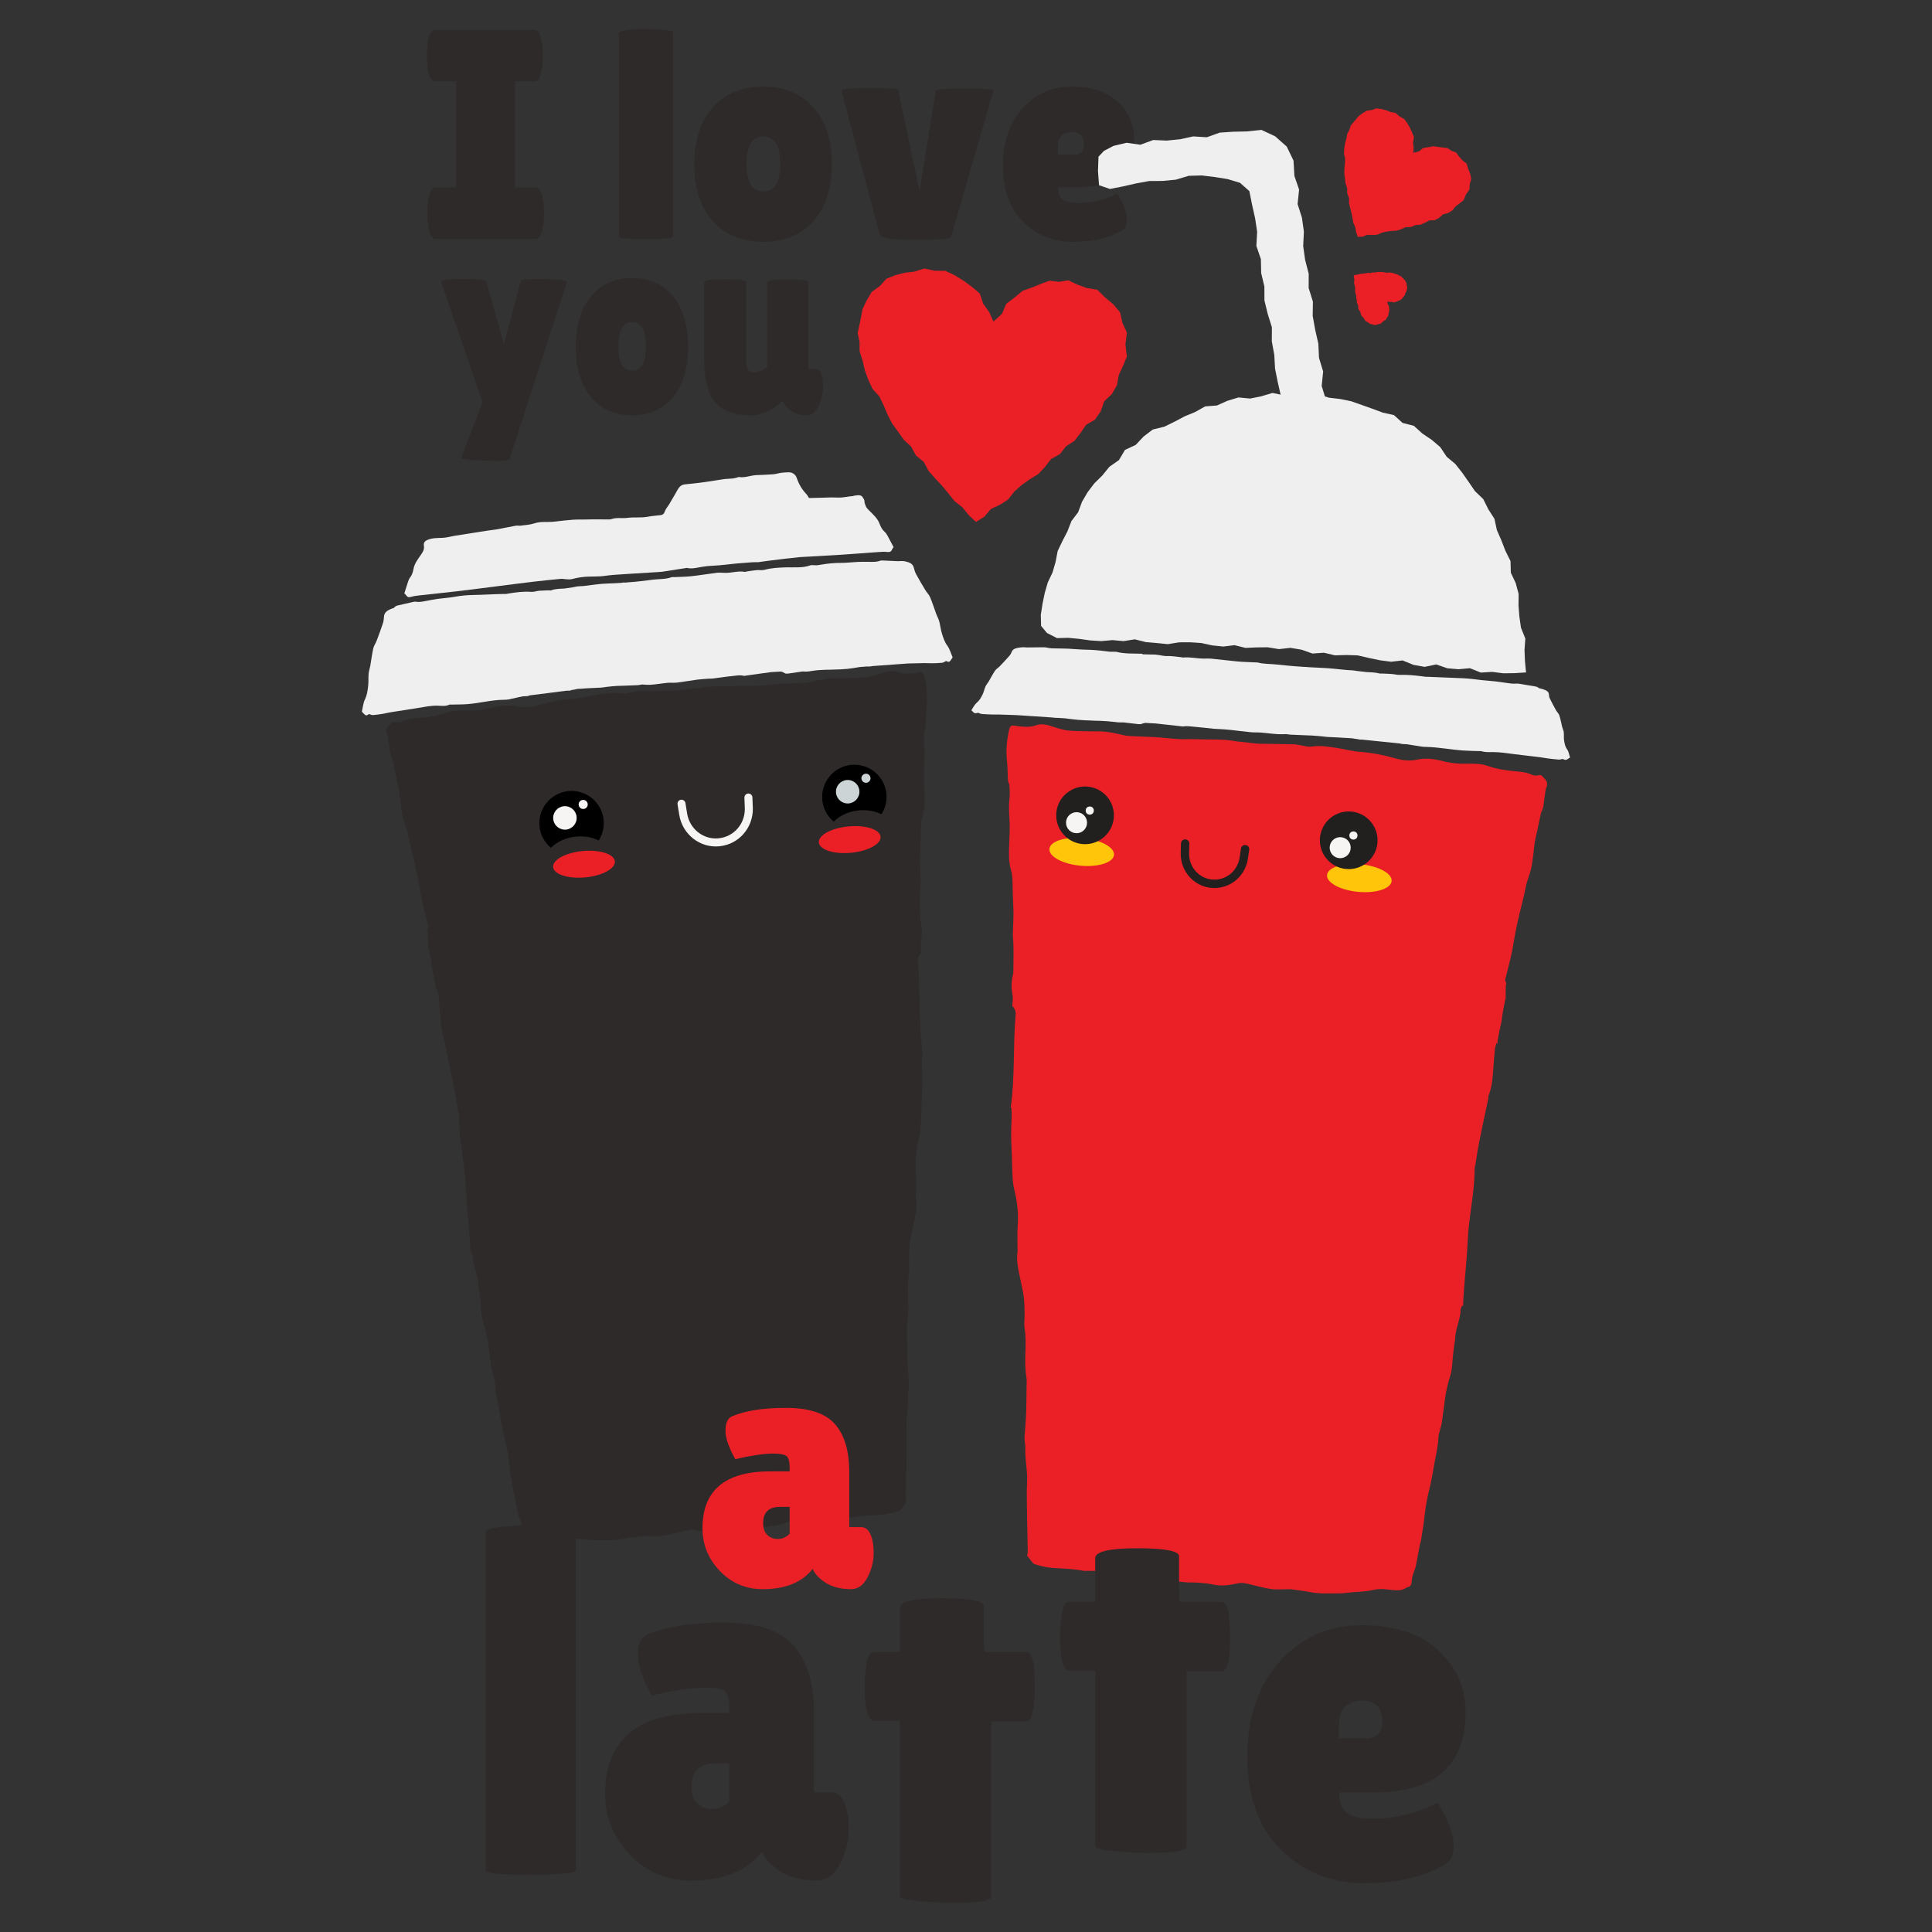 <?xml version="1.0" encoding="utf-8"?>
<!-- Generator: Adobe Illustrator 30.0.0, SVG Export Plug-In . SVG Version: 9.03 Build 0)  -->
<svg version="1.1" id="Layer_1" xmlns="http://www.w3.org/2000/svg" xmlns:xlink="http://www.w3.org/1999/xlink" x="0px" y="0px"
	 viewBox="0 0 850.39 850.39" style="enable-background:new 0 0 850.39 850.39;" xml:space="preserve">
<rect x="0" y="0" width="850.39" height="850.39" fill="#333333" stroke="none"/>
<style type="text/css">
	.st0{fill:#2E2A2A;}
	.st1{fill:#EB2027;}
	.st2{fill:#EFEFEF;}
	.st3{fill:#FFC50A;}
	.st4{fill:#221F1F;}
	.st5{fill:#F7F4F4;}
	.st6{fill:#CCD4D6;}
</style>
<g id="Design">
	<g>
		<g>
			<path class="st0" d="M200.67,82.55V35.79h-9.33c-1.49,0-2.54-1.88-3.15-5.65c-0.26-1.84-0.39-3.72-0.39-5.65
				c0-1.92,0.13-3.81,0.39-5.65c0.61-3.76,1.66-5.65,3.15-5.65h44.13c1.49,0,2.5,1.88,3.02,5.65c0.35,1.84,0.53,3.72,0.53,5.65
				c0,1.93-0.18,3.81-0.53,5.65c-0.53,3.77-1.53,5.65-3.02,5.65h-8.8v46.76h9.19c1.49,0,2.54,1.88,3.15,5.65
				c0.35,1.84,0.53,3.72,0.53,5.65c0,1.93-0.18,3.81-0.53,5.65c-0.61,3.77-1.66,5.65-3.15,5.65h-44.26c-1.49,0-2.5-1.88-3.02-5.65
				c-0.35-1.84-0.53-3.72-0.53-5.65c0-1.92,0.17-3.81,0.53-5.65c0.53-3.76,1.53-5.65,3.02-5.65H200.67z"/>
			<path class="st0" d="M296.28,104.09c0,0.79-4.47,1.18-13.4,1.18c-7.01-0.09-10.51-0.44-10.51-1.05V14.78
				c0-1.31,4.25-1.97,12.74-1.97c7.44,0.26,11.16,0.7,11.16,1.31V104.09z"/>
			<path class="st0" d="M313.82,97.39c-5.47-6.04-8.21-14.4-8.21-25.09c0-10.68,2.74-19.04,8.21-25.09
				c5.47-6.04,12.85-9.06,22.13-9.06c9.28,0,16.63,3.02,22.06,9.06c5.43,6.04,8.14,14.4,8.14,25.09c0,10.68-2.72,19.04-8.14,25.09
				c-5.43,6.04-12.79,9.06-22.06,9.06C326.66,106.45,319.29,103.43,313.82,97.39z M336.01,60.09c-4.95,0-7.42,4.03-7.42,12.08
				c0,8.06,2.47,12.08,7.42,12.08c4.95,0,7.42-4.03,7.42-12.08C343.43,64.12,340.96,60.09,336.01,60.09z"/>
			<path class="st0" d="M370.36,39.86c-0.26-0.7,3.83-1.05,12.28-1.05c8.45,0,12.67,0.22,12.67,0.66l9.46,44.66l7.09-44
				c0.26-0.79,4.6-1.18,13-1.18c8.49,0,12.61,0.35,12.35,1.05l-18.52,64.22c-0.61,0.88-5.82,1.31-15.63,1.31
				c-9.81,0-15.06-0.66-15.76-1.97L370.36,39.86z"/>
			<path class="st0" d="M493.55,101.59c-5.52,3.24-12.61,4.86-21.28,4.86c-8.67,0-15.98-2.96-21.93-8.87
				c-5.96-5.91-8.93-14.1-8.93-24.56c0-10.46,2.87-18.89,8.6-25.28c5.73-6.39,12.98-9.59,21.74-9.59c8.76,0,15.52,2.23,20.29,6.7
				c4.77,4.47,7.16,9.9,7.16,16.29c0,14.18-8.14,21.28-24.43,21.28h-9.06c0,2.63,0.72,4.45,2.17,5.45c1.44,1.01,3.57,1.51,6.37,1.51
				c6.13,0,11.95-1.4,17.47-4.2c0.09-0.09,0.48,0.53,1.18,1.84c2.1,3.77,3.15,6.94,3.15,9.52
				C496.05,99.12,495.21,100.8,493.55,101.59z M477.13,63.63c0-3.68-1.8-5.52-5.39-5.52c-1.66,0-3.09,0.5-4.27,1.51
				c-1.18,1.01-1.77,2.47-1.77,4.4v4.07h7.09C475.69,68.1,477.13,66.61,477.13,63.63z"/>
		</g>
		<g>
			<g>
				<path class="st1" d="M474.01,125.2l-3.78-1.82l-4.13,0.67l-4.1-0.5l-3.4,1.23l-4.14,1.68l-4.31,1.54l-3.55,2.91l-3.69,2.84
					l-1.88,4.39l-3.42,3.12l-0.32,0.3l-1.88-4.17l-2.64-3.7l-1.5-4.48l-3.53-3l-3.62-2.66l-3.86-2.37l-4.19-1.98l-4.65-0.03
					l-4.55-0.98l-4.46,1.38l-4.16,0.49l-4.1,1.05l-4,1.58l-2.89,3.23l-3.51,2.53l-2.21,3.68l-1.86,3.84l-1.02,5.32l-1.15,5.31
					l0.84,3.95l-0.01,3.99l1.35,4.19l0.99,4.28l1.5,4.13l1.85,3.99l3.02,3.35l1.9,3.93l1.72,4.08l2.01,3.93l2.59,3.55l2.53,3.58
					l3.25,3.03l2.12,3.9l3.45,2.84l2.09,3.95l2.89,3.29l3.01,3.19l2.8,3.37l2.73,3.44l3.48,2.75l2.76,3.41l3.21,3.01l3.69-2.29
					l2.86-3.38l4-1.88l3.64-2.36l2.73-3.51l3.24-2.85l3.52-2.51l3.74-2.27l2.97-3.17l2.68-3.47l3.88-2.16l2.69-3.44l3.71-2.39
					l2.67-3.44l2.45-3.62l3.93-2.29l2.54-3.71l1.49-4.36l3.35-3.14l2.25-3.87l0.82-4.52l1.86-4l1.71-4.16l-0.62-5.29l0.63-5.28
					l-1.96-4.25l-1.04-4.63l-3.05-3.6l-3.56-2.98l-3.39-3.35l-4.77-0.82L474.01,125.2z"/>
			</g>
			<g>
				<path class="st1" d="M642.15,68.82l-1.23-1.7l-1.98-0.69l-1.69-1.2l-1.79-0.27l-2.23-0.25l-2.27-0.35l-2.26,0.43l-2.3,0.37
					l-1.88,1.49l-2.25,0.56l-0.21,0.06l0.17-2.29l-0.28-2.26l0.41-2.33l-0.84-2.16l-0.96-2.04l-1.13-1.96l-1.37-1.87l-2.04-1.12
					l-1.77-1.52l-2.29-0.46l-1.95-0.78l-2.06-0.51l-2.14-0.26l-2.04,0.73l-2.15,0.28l-1.85,1.1l-1.73,1.25l-1.72,2.1l-1.78,2.06
					l-0.58,1.94l-0.96,1.75l-0.4,2.17l-0.58,2.12l-0.33,2.18l-0.14,2.2l0.53,2.2l-0.1,2.18l-0.22,2.21l-0.05,2.21l0.29,2.18
					l0.26,2.18l0.71,2.11l0,2.22l0.84,2.08l-0.02,2.24l0.49,2.14l0.56,2.12l0.43,2.15l0.38,2.17l0.87,2.04l0.4,2.16l0.7,2.09
					l2.17-0.13l2.07-0.81l2.21,0.13l2.17-0.17l2.04-0.89l2.11-0.48l2.15-0.27l2.19-0.11l2.06-0.69l2.01-0.89l2.22-0.02l2-0.87
					l2.2-0.17l2-0.88l1.94-1.01l2.28-0.07l2-1.03l1.7-1.56l2.23-0.58l1.91-1.17l1.44-1.79l1.78-1.32l1.75-1.42l0.99-2.48l1.54-2.18
					l0.15-2.34l0.65-2.29l-0.48-2.31l-0.86-2.16l-0.69-2.28l-1.9-1.5L642.15,68.82z"/>
			</g>
			<g>
				<path class="st1" d="M609.27,141.15l0.76-0.46l0.36-0.81l0.56-0.67l0.18-0.74l0.18-0.93l0.23-0.94l-0.1-0.96l-0.07-0.98
					l-0.56-0.84l-0.16-0.97l-0.02-0.09l0.96,0.15l0.96-0.04l0.97,0.25l0.94-0.28l0.89-0.33l0.87-0.41l0.83-0.51l0.54-0.82l0.7-0.69
					l0.27-0.95l0.4-0.79l0.29-0.85l0.18-0.89l-0.24-0.88l-0.04-0.91l-0.4-0.82l-0.47-0.77l-0.82-0.8l-0.81-0.82l-0.8-0.31l-0.7-0.46
					l-0.9-0.25l-0.87-0.32l-0.9-0.21l-0.92-0.13l-0.94,0.15l-0.92-0.12l-0.92-0.17l-0.93-0.1l-0.93,0.05l-0.93,0.03l-0.91,0.22
					l-0.94-0.08l-0.9,0.28l-0.94-0.09l-0.92,0.13l-0.91,0.16l-0.92,0.1l-0.92,0.08l-0.89,0.3l-0.92,0.09l-0.9,0.22l-0.02,0.92
					l0.27,0.9l-0.13,0.92l-0.01,0.92l0.3,0.89l0.13,0.9l0.04,0.91l-0.03,0.92l0.22,0.89l0.3,0.88l-0.07,0.94l0.3,0.87l-0.01,0.93
					l0.3,0.87l0.36,0.85l-0.05,0.96l0.36,0.88l0.6,0.77l0.17,0.96l0.42,0.85l0.7,0.67l0.49,0.79l0.54,0.79l1.01,0.5l0.86,0.72
					l0.98,0.15l0.94,0.35l0.99-0.12l0.94-0.29l0.98-0.21l0.7-0.75L609.27,141.15z"/>
			</g>
			<g>
				<g>
					<path class="st2" d="M688.46,326.01c-0.21-1.22-0.01-2.47-0.15-3.7c-0.08-0.77-0.5-1.52-0.69-2.28
						c-0.43-1.71-0.71-3.43-1.25-5.12c-0.25-0.79-1.04-1.5-1.47-2.28c-0.95-1.71-1.87-3.42-2.71-5.15c-0.3-0.62-0.39-1.3-0.44-1.96
						c-0.11-1.29-1.52-1.83-3.01-2.29c-0.41-0.13-0.82-0.22-1.25-0.3c-0.17-0.12-0.35-0.24-0.54-0.35
						c-0.27-0.17-0.61-0.33-0.95-0.39c-2.3-0.41-4.62-0.79-6.93-1.17c-0.48-0.08-1.01-0.18-1.48-0.13
						c-1.67,0.17-3.26-0.13-4.86-0.35c-1.61-0.22-3.21-0.48-4.83-0.65c-2.55-0.28-5.14-0.41-7.66-0.76c-2.8-0.39-5.59-0.6-8.44-0.68
						c-4.27-0.13-8.53-0.4-12.8-0.53c-0.53-0.02-1.07-0.03-1.6-0.04c-0.52-0.07-1.04-0.15-1.56-0.21c-3.25-0.4-6.42-0.73-9.72-0.61
						c-1.15,0.04-2.34-0.3-3.52-0.39c-1.49-0.11-3-0.15-4.5-0.21c-0.25-0.01-0.53,0.07-0.74,0.01c-1.93-0.52-3.97-0.56-6-0.66
						c-1.38-0.16-2.76-0.33-4.14-0.48c-0.75-0.13-1.5-0.25-2.27-0.3c-0.69-0.04-1.39-0.08-2.09-0.11c-0.05,0-0.1-0.01-0.15-0.01
						c-3.5-0.32-6.99-0.79-10.5-0.92c-2.16-0.08-4.31-0.19-6.46-0.33c-0.36-0.04-0.73-0.14-1.06-0.11c-0.1,0.01-0.2,0.02-0.29,0.02
						c-1.51-0.1-3.01-0.21-4.52-0.32c-2.62-0.2-5.23-0.47-7.84-0.75c-2.83-0.3-5.76-0.19-8.5-0.89c-0.34-0.09-0.75-0.04-1.13-0.06
						c-2.57-0.13-5.15-0.17-7.7-0.4c-3.81-0.34-7.59-0.85-11.4-1.22c-1.22-0.12-2.49-0.03-3.74-0.05c-2.95-0.03-5.83-0.76-8.81-0.46
						c-0.22,0.02-0.48-0.1-0.72-0.13c-1.48-0.17-2.96-0.37-4.45-0.48c-1.18-0.09-2.44,0.06-3.55-0.16c-1.19-0.23-2.38-0.4-3.58-0.53
						l-5.61-0.11l0-0.25c-0.16-0.01-0.32-0.01-0.49-0.02c-3.59-0.12-7.3,0.09-10.8-0.8c-0.39-0.1-0.87-0.06-1.3-0.07
						c-0.54,0-1.08,0-1.62,0c-0.73-0.09-1.46-0.17-2.18-0.26c-2.8-0.36-5.59-0.59-8.45-0.64c-2.57-0.04-5.14-0.31-7.71-0.44
						c-1.63-0.08-3.27-0.08-4.91-0.11c-1.63-0.03-3.27,0.01-4.85-0.41c-0.44-0.12-0.99-0.1-1.48-0.1c-2.26,0.01-4.53,0.03-6.79,0.07
						c-1.09-0.1-2.17-0.13-3.25,0.02c-1.6,0.22-3.14,0.53-3.64,1.77c-0.26,0.63-0.55,1.28-1.04,1.84c-1.35,1.56-2.79,3.09-4.24,4.61
						c-0.66,0.69-1.65,1.26-2.14,2c-1.05,1.57-1.86,3.21-2.81,4.81c-0.42,0.72-1.06,1.39-1.38,2.12c-0.51,1.18-0.71,2.43-1.3,3.59
						c-0.62,1.22-1.21,2.44-2.48,3.52c-1.13,0.96-1.65,2.23-2.43,3.35c1.42,1.5,1.43,1.51,2.93,1.12c0.63,0.21,1.15,0.49,1.72,0.54
						c1.49,0.13,3.01,0.18,4.51,0.23c1.13,0.03,2.27-0.02,3.4,0.02c2.38,0.08,4.76,0.16,7.14,0.24c1.22,0.08,2.45,0.16,3.67,0.24
						c4.11,0.27,8.22,0.55,12.34,0.82c0.8,0.12,1.6,0.21,2.43,0.16c1.05,0.07,2.1,0.14,3.15,0.21c0.04,0,0.07,0.01,0.11,0.01
						c1.83,0.24,3.66,0.48,5.5,0.64c2.02,0.18,4.05,0.25,6.08,0.32c1.21,0.08,2.42,0.1,3.64,0.12c2.23,0.09,4.45,0.23,6.66,0.52
						c0.74,0.1,1.5,0.18,2.25,0.19c0.5,0,1,0,1.5,0c2.08,0.24,4.17,0.48,6.26,0.72c0.53,0.06,1.22,0.1,1.61-0.07
						c0.55-0.24,1.13-0.38,1.71-0.45c1.53,0.08,3.07,0.17,4.6,0.26c3.58,0.39,7.15,0.79,10.73,1.19c0.43,0.05,0.9,0.16,1.29,0.1
						c1.71-0.26,3.38,0.03,5.05,0.17c2.87,0.24,5.72,0.59,8.58,0.88c0.75,0.07,1.51,0.06,2.26,0.11c1.62,0.11,3.25,0.2,4.86,0.37
						c2.99,0.32,5.96,0.73,8.95,1.02c1.42,0.14,2.89,0.04,4.32,0.15c2.56,0.2,5.1,0.56,7.66,0.71c1.22,0.07,2.44,0.02,3.67-0.02
						c0.7,0.1,1.39,0.2,2.1,0.24c3.01,0.17,6.04,0.23,9.05,0.38c1.62,0.08,3.24,0.25,4.85,0.39c0.75,0.07,1.49,0.2,2.24,0.24
						c2.88,0.16,5.77,0.25,8.64,0.46c0.67,0.05,1.35,0.07,2.02,0.12c0.53,0.1,1.06,0.2,1.61,0.26c0.3,0.03,0.61,0.07,0.91,0.1
						c0.15,0.04,0.3,0.08,0.44,0.13c0.37,0.12,0.86,0.08,1.29,0.1c0.2,0.01,0.41,0.02,0.61,0.03c2.77,0.29,5.55,0.57,8.33,0.86
						c2.69,0.28,5.39,0.53,8.08,0.82c0.35,0.18,0.97,0.24,1.46,0.26c0.44,0.02,0.88,0.04,1.33,0.06c2.14,0.27,4.24,0.7,6.38,1.02
						c0.73,0.11,1.5,0.14,2.25,0.16c5.51,0.12,10.82,1.21,16.28,1.58c2.42,0.17,4.85,0.19,7.28,0.27c0.25,0.01,0.55-0.05,0.75,0.02
						c1.66,0.57,3.4,0.41,5.16,0.41c3.2-0.01,6.34,0.54,9.49,0.92c3.85,0.46,7.69,0.92,11.54,1.4c1.12,0.14,2.21,0.36,3.32,0.5
						c1.48,0.19,2.97,0.37,4.47,0.47c0.57,0.04,1.17-0.16,1.84-0.26c1.35,0.61,1.36,0.61,3.21-0.64c-0.41-1.22-0.52-2.54-1.33-3.65
						C688.89,328.58,688.69,327.3,688.46,326.01z"/>
					<path class="st1" d="M444.16,321.36c0.41-1.84,0.99-2.27,2.8-1.9c0.13,0.03,0.25,0.07,0.38,0.09c2.94,0.31,5.82,0.76,8.78-0.32
						c2.2-0.81,4.53-0.31,6.8,0.43c2.51,0.81,5.07,1.73,7.66,1.94c4.49,0.37,9.03,0.22,13.54,0.33c3.43,0.08,6.76,0.78,10.09,1.6
						c1.61,0.39,3.32,0.45,4.99,0.54c3.02,0.17,6.04,0.22,9.06,0.37c4.57,0.24,9.1,1.05,13.71,0.93c2.83-0.08,5.66,0.05,8.49,0.09
						c2.83,0.04,5.67,0.01,8.49,0.17c2.05,0.12,4.08,0.55,6.12,0.79c1.92,0.23,3.85,0.39,5.77,0.6c1.03,0.11,2.05,0.31,3.08,0.33
						c5.16,0.1,10.33,0.13,15.49,0.25c1.02,0.02,2.02,0.3,3.04,0.44c1.59,0.23,3.24,0.81,4.76,0.58c3.85-0.58,7.57,0.04,11.31,0.61
						c3.32,0.51,6.59,1.46,9.92,1.69c5.46,0.38,10.74,1.45,15.98,2.93c3.01,0.85,6.09,1.2,9.19,0.53c3.9-0.84,7.71-0.36,11.49,0.64
						c3.39,0.9,6.83,1.21,10.33,1.14c3.17-0.06,6.39-0.1,9.41,0.96c4.2,1.46,8.52,2.09,12.91,2.44c2.14,0.17,4.23,0.43,6.22,1.34
						c1.07,0.49,2.19,0.68,3.38,0.29c0.37-0.12,1.03-0.02,1.27,0.24c1.14,1.28,2.79,2.35,2.28,4.46c-0.15,0.62-0.49,1.2-0.59,1.82
						c-0.36,2.42-0.64,4.84-1,7.26c-0.09,0.62-0.35,1.21-0.56,1.81c-0.12,0.35-0.38,0.66-0.46,1.02c-0.62,2.82-1.2,5.65-1.8,8.47
						c-0.32,1.51-0.73,3-0.97,4.53c-0.28,1.76-0.38,3.55-0.62,5.32c-0.3,2.17-0.52,4.37-1.03,6.49c-0.65,2.67-1.82,5.23-2.32,7.92
						c-0.73,3.93-1.79,7.78-2.72,11.64c-1.06,4.45-1.99,8.91-2.71,13.42c-0.35,2.16-0.8,4.31-1.3,6.44
						c-0.69,2.93-1.47,5.83-2.19,8.75c-0.18,0.71-0.11,1.37,0.42,1.85c-0.17,0.55-0.27,1.11-0.27,1.69c0,1.67-0.03,3.34-0.07,5
						c-0.03,0.15-0.06,0.3-0.09,0.45c-0.54,2.59-1.09,5.17-1.44,7.8c-0.06,0.4-0.11,0.8-0.14,1.21c-0.01,0.06-0.02,0.11-0.03,0.18
						c-0.11,0.56-0.21,1.12-0.32,1.68c-0.24,1.14-0.5,2.26-0.75,3.4c-0.38,1.79-0.74,3.62-0.88,5.46c-0.12-0.1-0.25-0.22-0.41-0.36
						c-0.28,1.1-0.57,1.82-0.64,2.57c-0.34,3.78-0.68,7.56-0.92,11.34c-0.2,3.11-0.71,6.13-1.82,9.05c-0.22,0.58-0.13,1.27-0.26,1.9
						c-1.31,6.24-2.71,12.47-3.94,18.73c-0.65,3.28-1.14,6.59-1.65,9.9c-0.21,0.61-0.33,1.24-0.34,1.88
						c-0.01,2.84-0.19,5.67-0.47,8.5c-0.13,1.3-0.28,2.6-0.44,3.89c-0.08,0.65-0.17,1.3-0.25,1.94c-0.03,0.24-0.05,0.37-0.06,0.44
						c0,0.03-0.02,0.17-0.08,0.56c-0.74,5.5-1.54,11.01-1.77,16.57c-0.4,9.49-1.71,18.93-2.01,28.42c-0.12-0.08-0.25-0.16-0.39-0.24
						c-0.3,0.8-0.74,1.44-0.73,2.08c0.03,2.05-0.58,3.95-1.1,5.87c-0.64,2.36-1.31,4.71-1.31,7.19c0,0.51-0.2,1.01-0.26,1.52
						c-0.3,2.49-0.67,4.97-0.84,7.46c-0.17,2.46-0.37,4.87-1.13,7.25c-0.72,2.26-1.3,4.57-1.75,6.9c-0.46,2.4-0.7,4.84-1.03,7.26
						c-0.24,1.72-0.52,3.44-0.68,5.17c-0.25,2.7-1.6,5.1-1.68,7.91c-0.1,3.31-0.96,6.61-1.55,9.9c-0.65,3.69-1.22,7.4-2.09,11.03
						c-0.98,4.13-1.93,8.24-2.34,12.48c-0.36,3.72-1.03,7.42-1.6,11.12c-0.13,0.82-0.44,1.62-0.6,2.44
						c-0.55,2.84-1.06,5.69-1.61,8.54c-0.13,0.69-0.28,1.39-0.54,2.04c-0.64,1.56-1.16,3.12-1.35,4.82
						c-0.14,1.31-0.17,2.95-2.14,3.1c-2.13,1.67-4.56,1.36-7,1.12c-1.73-0.17-3.48-0.44-5.2-0.34c-1.9,0.11-3.76,0.68-5.65,0.91
						c-2.05,0.25-4.12,0.32-6.18,0.49c-1.93,0.16-3.86,0.5-5.78,0.49c-4.24-0.02-8.5,0.28-12.72-0.55c-2.84-0.56-5.73-0.87-8.6-1.27
						c-0.37-0.05-0.76,0.01-1.14,0c-2.58-0.02-5.2,0.26-7.72-0.12c-3.49-0.52-6.9-1.56-10.35-2.33c-0.93-0.21-1.91-0.36-2.85-0.3
						c-1.27,0.09-2.53,0.41-3.8,0.65c-2.94,0.56-5.84,0.63-8.81-0.06c-2.31-0.53-4.73-0.58-7.11-0.77
						c-1.35-0.11-2.71,0.03-4.06-0.09c-2.76-0.26-5.53-0.5-8.25-0.98c-2.97-0.53-6-0.71-8.89-1.77c-2.03-0.75-4.16-1.28-6.41-1.22
						c-2.31,0.06-4.64,0.01-6.92-0.31c-4.5-0.63-9-0.88-13.53-0.78c-0.58,0.01-1.17,0.03-1.74-0.08c-4.2-0.82-8.46-0.94-12.71-1.18
						c-2.78-0.16-5.46-0.75-8.09-1.59c-0.41-0.13-0.88-0.3-1.14-0.61c-0.89-1.07-1.7-2.21-2.57-3.35c0.1-0.4,0.33-0.89,0.32-1.38
						c-0.08-4.97-0.2-9.94-0.29-14.92c-0.07-4-0.13-8.01-0.14-12.01c0-2,0.2-4.01,0.16-6.01c-0.08-4.45-1.05-8.85-0.79-13.33
						c0.04-0.64-0.13-1.28-0.19-1.93c-0.07-0.84-0.21-1.68-0.16-2.51c0.21-3.47,0.57-6.94,0.7-10.41c0.15-4,0.13-8,0.18-12
						c0.01-1.23,0.16-2.48-0.04-3.68c-0.57-3.4-0.61-6.82-0.5-10.23c0.13-3.88,0.31-7.72-0.32-11.59c-0.34-2.07,0.05-4.24,0.01-6.37
						c-0.06-2.52-0.08-5.05-0.39-7.54c-0.31-2.47-0.98-4.88-1.44-7.33c-0.77-4.16-1.99-8.27-1.27-12.59
						c0.07-0.44-0.03-0.9-0.03-1.35c0.01-3.36-0.16-6.73,0.08-10.07c0.31-4.23,0.01-8.39-0.78-12.53c-0.45-2.4-1.2-4.77-1.37-7.19
						c-0.34-4.63-0.29-9.28-0.55-13.92c-0.25-4.52-0.23-9.03,0.03-13.55c0.09-1.51-0.05-3.03-0.09-4.54
						c-0.11-0.04-0.21-0.08-0.32-0.11c1.96-13.43,0.96-27.44,2.18-40.84c0.14-1.55-0.49-2.92-1.5-3.96c0.17-1.75,0.41-3.5,0.05-5.31
						c-0.57-2.87-0.4-5.78,0.32-8.64c0.12-0.49,0.12-1.03,0.13-1.54c0.03-2.84,0.06-5.68,0.07-8.52c0-1.29-0.03-2.58-0.09-3.87
						c-0.05-1.16-0.24-2.32-0.22-3.47c0.07-4.01,0.44-8.02,0.22-12.01c-0.17-3.28-0.25-6.56-0.32-9.84
						c-0.05-2.12-0.05-4.33-0.65-6.32c-1.15-3.82-0.99-7.65-0.85-11.52c0.14-3.93,0.36-7.89,0.09-11.8
						c-0.2-2.92-0.28-5.78,0.06-8.68c0.21-1.84,0.05-3.73-0.06-5.59c-0.04-0.67-0.58-1.32-0.63-1.99c-0.19-2.94-0.12-5.91-0.44-8.83
						C442.7,330.19,443.18,325.77,444.16,321.36z"/>
					<polygon class="st2" points="458.24,275.48 458.12,270.61 458.87,265.81 459.84,261.06 461.18,256.4 463.28,251.98 
						464.62,247.37 465.54,242.56 467.62,238.18 469.84,233.89 471.6,229.36 474.55,225.47 476.27,220.85 478.73,216.65 
						481.66,212.77 485.15,209.34 488.33,205.44 492.51,202.52 495.18,198.02 499.89,195.83 503.39,192.12 507.42,189.05 
						512.51,187.81 516.98,185.62 521.4,183.27 526.03,181.37 530.48,178.87 535.61,178.49 540.25,176.42 545.09,174.95 
						550.27,175.42 555.19,174.43 560.09,172.96 565.18,174.01 570.17,173.96 575.16,173.84 580.21,173.57 584.99,175.05 
						589.88,175.62 594.72,176.61 599.37,178.25 604.01,179.89 608.62,181.61 613.57,182.71 617.35,186.15 622.34,187.44 
						626.06,190.82 630.18,193.59 633.96,196.82 636.76,201.03 640.56,204.21 643.62,208.08 646.44,212.12 649.22,216.17 
						652.89,219.71 655.1,224.16 657.8,228.37 658.87,233.33 660.85,237.86 662.64,242.47 664.87,246.96 665,252.08 667.16,256.64 
						668.44,261.44 668.39,266.49 668.77,271.43 669.48,276.31 671.39,281.08 671.03,286.09 671.23,291.04 671.7,295.97 
						666.73,296.29 661.75,296.36 656.81,295.74 651.79,296.04 646.99,294.12 641.95,294.57 637,294.14 632.19,292.46 
						627.06,293.53 622.16,292.65 617.38,290.7 612.31,291.27 607.38,290.63 602.5,289.6 597.62,288.48 592.64,288.31 
						587.61,288.46 582.74,287.31 577.7,287.66 572.89,285.97 567.97,285.16 562.93,285.72 558.01,284.91 553.12,284.96 
						548.22,285.18 543.38,283.98 538.47,284.58 533.6,284.08 528.76,283.03 523.88,282.71 518.99,282.73 514.05,283.53 
						509.19,283.04 504.31,282.62 499.48,281.41 494.54,282.2 489.67,281.75 484.76,282.19 479.88,281.89 475.02,281.21 
						470.15,280.74 465.26,280.88 460.83,278.61 					"/>
					<g>
						<polygon class="st2" points="566.6,192.35 565.09,186.31 565.3,180.12 563.78,174.21 562.43,168.27 561.23,162.31 
							560.89,156.21 559.8,150.23 559.84,144.07 558.01,138.21 556.56,132.28 556.53,126.13 555.12,120.2 554.99,114.07 553,108.23 
							553.35,102.03 552.44,96.02 551.11,90.08 549.91,84.11 545.81,80.47 540.33,78.82 534.67,77.92 528.94,77.23 523.18,77.39 
							517.6,79.08 511.75,79.64 505.82,79.68 500.04,80.74 494.29,82.05 488.55,83.17 483.75,81.53 483.29,75.29 483.51,68.96 
							485.9,66.42 490.11,64.21 495.89,62.84 501.92,63.71 507.62,61.63 513.57,61.88 519.43,61.29 525.22,60.04 531.2,60.41 
							536.89,58.37 542.78,57.98 548.79,57.85 555.24,57.18 561.28,60 566.37,64.52 569.35,70.68 569.75,77.46 571.81,83.45 
							571.15,89.81 573.06,95.82 573.92,101.97 573.61,108.28 574.47,114.43 576.04,120.49 576.02,126.76 577.89,132.78 
							577.8,139.06 578.9,145.18 580.28,151.27 580.57,157.49 582.4,163.52 581.75,169.87 583.59,175.9 583.42,182.19 
							585.05,188.24 586.01,194.38 586.37,200.49 579.67,198.13 573.45,194.53 						"/>
					</g>
				</g>
				<g id="XMLID_580_">
					<g id="XMLID_581_">
						
							<ellipse id="XMLID_23259_" transform="matrix(0.094 -0.996 0.996 0.094 57.604 813.846)" class="st3" cx="476.05" cy="375.27" rx="6.09" ry="14.27"/>
					</g>
					<g id="XMLID_590_">
						
							<ellipse id="XMLID_23258_" transform="matrix(0.094 -0.996 0.996 0.094 156.801 946.01)" class="st3" cx="598.28" cy="386.83" rx="6.09" ry="14.27"/>
					</g>
					<g id="XMLID_582_">
						<g id="XMLID_583_">
							<g id="XMLID_585_">
								<g id="XMLID_588_">
									<path id="XMLID_00000114773240806744560990000011308778431459815828_" class="st4" d="M478.8,346.24
										c-6.97-0.66-13.18,4.47-13.84,11.44c-0.66,6.97,4.47,13.18,11.44,13.84c6.97,0.66,13.18-4.47,13.84-11.44
										C490.91,353.1,485.77,346.9,478.8,346.24z"/>
								</g>
								<g id="XMLID_587_">
									<circle id="XMLID_23256_" class="st5" cx="473.85" cy="362.12" r="4.63"/>
								</g>
								<g id="XMLID_586_">
									<circle id="XMLID_23255_" class="st5" cx="479.67" cy="356.78" r="1.79"/>
								</g>
							</g>
							<g id="XMLID_584_">
								<g id="XMLID_589_">
									<path id="XMLID_23254_" class="st4" d="M594.85,357.22c-6.97-0.66-13.18,4.47-13.84,11.44
										c-0.66,6.97,4.47,13.18,11.44,13.84c6.97,0.66,13.18-4.47,13.84-11.44C606.95,364.09,601.82,357.88,594.85,357.22z"/>
								</g>
								<g id="XMLID_847_">
									<circle id="XMLID_23253_" class="st5" cx="589.9" cy="373.11" r="4.63"/>
								</g>
								<g id="XMLID_848_">
									<circle id="XMLID_23252_" class="st5" cx="595.72" cy="367.76" r="1.79"/>
								</g>
							</g>
						</g>
						<g id="XMLID_849_">
							<path id="XMLID_12859_" class="st4" d="M533.07,390.8c-7.69-0.73-13.55-7.45-13.36-15.32l0.1-4.23
								c0.03-1.02,0.87-1.82,1.89-1.8c1.02,0.03,1.82,0.87,1.8,1.89l-0.1,4.23c-0.15,5.94,4.25,11.01,10.02,11.56
								c0.01,0,0.01,0,0.02,0l0.24,0.02c5.76,0.45,10.88-3.58,11.9-9.36l0.64-4.28c0.15-1.01,1.1-1.72,2.09-1.55
								c1.01,0.15,1.7,1.09,1.55,2.1l-0.65,4.33c-1.36,7.7-8.16,13.03-15.82,12.44l-0.29-0.02
								C533.09,390.8,533.08,390.8,533.07,390.8z"/>
						</g>
					</g>
				</g>
			</g>
			<g>
				<g>
					<g>
						<g>
							<path class="st2" d="M416.98,284.21c-1.23-1.66-1.79-3.51-2.38-5.36c-0.56-1.76-0.72-3.65-1.21-5.44
								c-0.3-1.12-0.92-2.14-1.32-3.24c-0.9-2.44-1.67-4.93-2.68-7.32c-0.47-1.11-1.43-2.01-2.07-3.07
								c-1.41-2.33-2.79-4.67-4.09-7.06c-0.47-0.86-0.75-1.84-0.99-2.8c-0.47-1.88-1.99-2.39-3.56-2.77
								c-1.06-0.26-2.12-0.25-3.2-0.13c-2.23-0.12-4.46-0.21-6.69-0.3c-0.49-0.02-1.02-0.06-1.46,0.11
								c-1.56,0.59-3.18,0.48-4.79,0.47c-1.61,0-3.23-0.05-4.84,0.02c-2.54,0.11-5.07,0.45-7.61,0.44
								c-2.81-0.01-5.57,0.26-8.33,0.72c-0.72,0.12-1.44,0.23-2.16,0.34c-0.53-0.02-1.06-0.04-1.59-0.05
								c-0.43-0.01-0.9-0.08-1.29,0.06c-3.47,1.25-7.12,0.82-10.66,0.9c-3.25,0.08-6.4,0.24-9.55,1.08c-1.1,0.29-2.34,0.03-3.5,0.14
								c-1.47,0.14-2.93,0.39-4.4,0.6c-0.24,0.04-0.49,0.21-0.71,0.17c-2.93-0.55-5.79,0.48-8.69,0.44
								c-1.23-0.02-2.47-0.18-3.68-0.04c-3.76,0.45-7.49,1.1-11.25,1.51c-2.52,0.27-5.06,0.27-7.59,0.39
								c-0.37,0.02-0.78-0.07-1.11,0.05c-2.72,0.98-5.6,0.73-8.39,1.1c-2.57,0.34-5.15,0.68-7.73,0.91
								c-1.49,0.13-2.97,0.25-4.46,0.36c-0.1-0.01-0.19-0.03-0.29-0.04c-0.33-0.06-0.7,0.08-1.05,0.14
								c-2.12,0.14-4.24,0.25-6.37,0.31c-3.46,0.09-6.91,0.7-10.36,1.08c-0.05,0.01-0.1,0.01-0.15,0.02
								c-0.69,0.03-1.37,0.07-2.06,0.11c-0.75,0.05-1.49,0.21-2.24,0.39c-1.36,0.19-2.73,0.4-4.09,0.6c-1.99,0.11-4,0.1-5.92,0.83
								c-0.21,0.08-0.49-0.05-0.73-0.04c-1.48,0.05-2.96,0.07-4.43,0.19c-1.17,0.1-2.34,0.58-3.47,0.49
								c-3.25-0.26-6.38,0.14-9.59,0.65c-0.51,0.08-1.03,0.17-1.54,0.27c-0.53,0-1.05,0.01-1.58,0.01
								c-4.21,0.07-8.42,0.36-12.63,0.43c-2.8,0.05-5.56,0.28-8.33,0.79c-2.49,0.46-5.04,0.59-7.56,0.93
								c-1.6,0.22-3.18,0.55-4.77,0.85c-1.58,0.29-3.15,0.69-4.79,0.39c-0.46-0.08-0.98,0.05-1.46,0.16
								c-2.29,0.5-4.57,1.02-6.85,1.57c-0.34,0.08-0.68,0.32-0.95,0.56c-0.19,0.17-0.36,0.34-0.54,0.51
								c-0.42,0.1-0.83,0.24-1.24,0.42c-1.47,0.65-2.88,1.43-3,3.36c-0.06,0.99-0.16,2-0.47,2.93c-0.85,2.58-1.8,5.13-2.76,7.68
								c-0.44,1.15-1.23,2.21-1.49,3.39c-0.56,2.53-0.87,5.12-1.32,7.68c-0.2,1.15-0.62,2.27-0.72,3.42
								c-0.16,1.85,0.01,3.73-0.22,5.57c-0.24,1.93-0.47,3.85-1.38,5.7c-0.81,1.65-0.94,3.63-1.37,5.45
								c1.8,1.93,1.81,1.94,3.15,1.05c0.66,0.18,1.25,0.49,1.81,0.45c1.48-0.11,2.95-0.34,4.42-0.58c1.1-0.18,2.18-0.49,3.28-0.66
								c3.8-0.61,7.59-1.2,11.39-1.78c3.11-0.48,6.21-1.21,9.37-1.11c1.74,0.05,3.45,0.34,5.1-0.47c0.2-0.1,0.49,0,0.74-0.01
								c2.39-0.06,4.8-0.02,7.18-0.2c5.38-0.41,10.64-1.89,16.07-1.92c0.74,0,1.5-0.03,2.22-0.18c2.11-0.42,4.18-1,6.3-1.35
								c0.44-0.02,0.87-0.03,1.31-0.05c0.48-0.02,1.1-0.09,1.45-0.35c2.66-0.36,5.32-0.66,7.98-1c2.74-0.35,5.48-0.69,8.22-1.06
								c0.2-0.01,0.4-0.02,0.61-0.02c0.43-0.02,0.91,0.06,1.27-0.11c0.14-0.07,0.29-0.13,0.44-0.18c0.3-0.04,0.6-0.08,0.9-0.13
								c0.54-0.08,1.06-0.21,1.59-0.35c0.67-0.05,1.33-0.07,1.99-0.12c2.83-0.24,5.68-0.29,8.52-0.45c0.74-0.04,1.47-0.22,2.21-0.3
								c1.59-0.17,3.19-0.38,4.79-0.45c2.97-0.14,5.95-0.14,8.93-0.32c0.69-0.04,1.38-0.17,2.07-0.31c1.21,0.09,2.42,0.2,3.62,0.13
								c2.53-0.15,5.04-0.62,7.56-0.86c1.41-0.13,2.85,0.06,4.26-0.11c2.95-0.36,5.89-0.89,8.84-1.29c1.59-0.21,3.19-0.29,4.79-0.41
								c0.74-0.06,1.5-0.01,2.23-0.1c2.82-0.35,5.64-0.81,8.47-1.08c1.64-0.16,3.3-0.55,4.98-0.11c0.39,0.1,0.85-0.06,1.27-0.12
								c3.53-0.49,7.06-1,10.59-1.48c1.51-0.09,3.03-0.18,4.54-0.26c0.57,0.12,1.14,0.35,1.68,0.72c0.38,0.27,1.07,0.22,1.59,0.15
								c2.06-0.29,4.12-0.6,6.18-0.9c0.49,0.02,0.99,0.04,1.48,0.05c0.74,0.01,1.49-0.09,2.22-0.22c2.18-0.38,4.38-0.53,6.57-0.6
								c1.2,0.01,2.39,0,3.59-0.08c2-0.04,4-0.1,5.99-0.31c1.82-0.19,3.62-0.51,5.43-0.81c0.04,0,0.07-0.01,0.11-0.01
								c1.03-0.08,2.07-0.15,3.1-0.23c0.81,0.09,1.6-0.01,2.39-0.18c4.06-0.3,8.11-0.6,12.17-0.89c1.21-0.09,2.41-0.17,3.62-0.25
								c2.35-0.06,4.69-0.12,7.04-0.16c1.12-0.02,2.23,0.09,3.35,0.07c1.48-0.03,2.98-0.06,4.45-0.22c0.56-0.06,1.08-0.48,1.7-0.77
								c1.47,0.63,1.48,0.63,2.91-1.6C418.56,287.62,418.07,285.69,416.98,284.21z"/>
							<path class="st2" d="M390.73,235.95c-0.34-0.62-0.7-1.29-1.22-1.73c-1.18-1.01-1.83-2.28-2.37-3.7
								c-0.88-2.35-2.75-4-4.47-5.72c-0.51-0.51-1-1-1.38-1.55c-0.27-0.65-0.55-1.3-0.74-1.97c-0.01-0.12-0.02-0.25-0.02-0.38
								c-0.01-0.69-0.2-1.19-0.56-1.56c-0.74-1.65-1.88-1.45-4.03-1.16c-0.15,0.02-0.29,0.12-0.44,0.17
								c-2.12,0.12-4.19,0.72-6.32,0.66c-1.09-0.03-2.18-0.07-3.27-0.06c-1.35,0.01-2.7,0.09-4.05,0.12
								c-1.93,0.05-3.85,0.09-5.78,0.14c-0.08-0.12-0.16-0.25-0.23-0.39c-0.31-0.6-0.73-1.16-1.19-1.65
								c-1.95-2.06-3.21-4.5-4.12-7.16c-0.15-0.43-0.49-0.84-0.83-1.16c-1.49-1.43-3.37-0.88-5.1-0.82c-1.4,0.05-2.77,0.6-4.18,0.72
								c-2.47,0.21-4.95,0.28-7.42,0.38c-2.6,0.1-5.08,1.26-7.74,0.84c-0.27-0.04-0.58,0.18-0.88,0.25
								c-0.66,0.15-1.32,0.34-1.98,0.41c-1.29,0.13-2.6,0.11-3.89,0.29c-2.7,0.37-5.38,0.88-8.08,1.25
								c-2.95,0.4-5.92,0.75-8.88,1.02c-1.54,0.14-2.48,0.94-3.2,2.21c-1.24,2.2-2.52,4.38-3.81,6.55c-0.66,1.11-1.6,2.11-1.99,3.3
								c-0.35,1.06-0.96,1.38-1.84,1.5c-1.78,0.24-3.59,0.3-5.34,0.65c-3.11,0.63-6.27,0.14-9.37,0.56
								c-2.27,0.3-4.59-0.29-6.82,0.52c-0.4,0.14-0.86,0.16-1.29,0.16c-2.17,0-4.33-0.04-6.5-0.04c-1.36,0-2.72,0.05-4.07,0.07
								c-1.73,0.03-3.46-0.03-5.18,0.1c-2.65,0.2-5.29,0.49-7.93,0.82c-3,0.38-6.05-0.22-9.04,0.78c-1.9,0.63-3.97,0.73-5.98,1
								c-0.72,0.1-1.48-0.1-2.19,0.03c-2.73,0.49-5.44,1.08-8.17,1.58c-1.38,0.25-2.79,0.35-4.18,0.57
								c-3.6,0.56-7.21,1.14-10.81,1.71c-1.28,0.2-2.56,0.37-3.84,0.59c-1.03,0.18-2.05,0.41-3.07,0.62
								c-2.66,0.57-5.43,0.02-8.06,0.91c-1.7,0.57-2.56,1.31-2.3,2.82c0.29,1.68-0.5,2.8-1.35,4.05c-1.32,1.92-2.8,3.8-3.22,6.17
								c-0.26,1.44-0.66,2.74-1.59,3.9c-0.41,0.51-0.63,1.2-0.85,1.85c-0.55,1.62-1.04,3.26-1.6,5.03c0.21,0.2,0.58,0.45,0.8,0.8
								c0.55,0.89,1.19,1.01,2.19,0.71c1.18-0.36,2.43-0.5,3.66-0.64c5.42-0.61,10.86-1.14,16.28-1.78
								c6.54-0.78,13.07-1.63,19.6-2.46c4.93-0.62,9.85-1.27,14.78-1.84c3.82-0.45,7.64-0.83,11.47-1.19
								c0.73-0.07,1.47,0.07,2.21,0.14c0.98,0.1,1.91,0.18,2.93-0.08c1.92-0.49,3.89-0.86,5.86-0.99c2.83-0.19,5.66,0.02,8.5-0.4
								c3-0.44,6.05-0.58,9.08-0.78c4.94-0.33,9.88-0.61,14.82-0.92c0.37-0.02,0.75-0.02,1.11-0.08c3.31-0.51,6.62-1.03,9.93-1.54
								c0.49-0.07,1.01-0.23,1.46-0.13c1.64,0.36,3.21,0.05,4.8-0.24c1.34-0.24,2.68-0.48,4.04-0.61c1.72-0.17,3.46-0.19,5.19-0.35
								c3.46-0.32,6.91-0.79,10.37-1.02c2.24-0.15,4.48-0.41,6.72-0.35c1.61-0.23,3.22-0.45,4.84-0.66
								c4.47-0.59,8.95-1.1,13.44-1.57c5.86-0.32,11.73-0.63,17.59-1c5.68-0.36,11.36-0.83,17.04-1.23c1.29-0.09,2.6-0.18,3.88-0.03
								c1.08,0.12,1.72-0.13,2.11-1.14c0.16-0.4,0.49-0.73,0.67-0.97C392.41,239.11,391.59,237.52,390.73,235.95z"/>
							<path class="st0" d="M406.9,297.96c-0.41-1.84-0.99-2.27-2.8-1.9c-0.13,0.03-0.25,0.07-0.38,0.09
								c-2.94,0.31-5.82,0.76-8.78-0.32c-2.2-0.81-4.53-0.31-6.8,0.43c-2.51,0.81-5.07,1.73-7.66,1.94
								c-4.49,0.37-9.03,0.22-13.54,0.33c-3.43,0.08-6.76,0.78-10.09,1.6c-1.61,0.39-3.32,0.45-4.99,0.54
								c-3.02,0.17-6.04,0.22-9.06,0.37c-4.57,0.24-9.1,1.05-13.71,0.93c-2.83-0.08-5.66,0.05-8.49,0.09
								c-2.83,0.04-5.67,0.01-8.49,0.17c-2.05,0.12-4.08,0.55-6.12,0.79c-1.92,0.23-3.85,0.39-5.77,0.6
								c-1.03,0.11-2.05,0.31-3.08,0.33c-5.16,0.1-10.33,0.13-15.49,0.25c-1.02,0.02-2.02,0.3-3.04,0.44
								c-1.59,0.23-3.24,0.81-4.76,0.58c-3.85-0.58-7.57,0.04-11.31,0.61c-3.32,0.51-6.59,1.46-9.92,1.69
								c-5.46,0.38-10.74,1.45-15.98,2.93c-3.01,0.85-6.09,1.2-9.19,0.53c-3.9-0.84-7.71-0.36-11.49,0.64
								c-3.39,0.9-6.83,1.21-10.33,1.14c-3.17-0.06-6.39-0.1-9.41,0.96c-4.2,1.46-8.52,2.09-12.91,2.44
								c-2.14,0.17-4.23,0.43-6.22,1.34c-1.07,0.49-2.19,0.68-3.38,0.29c-0.37-0.12-1.03-0.02-1.27,0.24
								c-1.14,1.28-2.79,2.35-2.28,4.46c0.15,0.62,0.49,1.2,0.59,1.82c0.36,2.42,0.64,4.84,1,7.26c0.09,0.62,0.35,1.21,0.56,1.81
								c0.12,0.35,0.38,0.66,0.46,1.02c0.62,2.82,1.2,5.65,1.8,8.47c0.32,1.51,0.73,3,0.97,4.53c0.28,1.76,0.38,3.55,0.63,5.32
								c0.3,2.17,0.52,4.37,1.03,6.49c0.65,2.67,1.82,5.23,2.32,7.92c0.73,3.93,1.79,7.78,2.72,11.64
								c1.06,4.45,1.99,8.91,2.71,13.42c0.35,2.16,0.8,4.31,1.3,6.44c0.69,2.93,1.47,5.83,2.19,8.75c0.18,0.71,0.11,1.37-0.42,1.85
								c0.17,0.55,0.27,1.11,0.27,1.69c0,1.67,0.03,3.34,0.07,5c0.03,0.15,0.06,0.3,0.09,0.45c0.54,2.59,1.09,5.17,1.44,7.8
								c0.06,0.4,0.11,0.8,0.14,1.21c0.01,0.06,0.02,0.11,0.03,0.18c0.11,0.56,0.21,1.12,0.32,1.68c0.24,1.14,0.5,2.26,0.75,3.4
								c0.38,1.79,0.74,3.62,0.88,5.46c0.12-0.1,0.25-0.22,0.41-0.36c0.28,1.1,0.57,1.82,0.64,2.57c0.34,3.78,0.68,7.56,0.92,11.34
								c0.2,3.11,0.71,6.13,1.82,9.05c0.22,0.58,0.13,1.27,0.26,1.9c1.31,6.24,2.71,12.47,3.94,18.73c0.65,3.28,1.14,6.59,1.65,9.9
								c0.21,0.61,0.33,1.24,0.34,1.88c0.01,2.84,0.19,5.67,0.47,8.5c0.13,1.3,0.28,2.6,0.44,3.89c0.08,0.65,0.17,1.3,0.25,1.94
								c0.03,0.24,0.05,0.37,0.06,0.44c0,0.03,0.02,0.17,0.08,0.56c0.74,5.5,1.54,11.01,1.77,16.57c0.4,9.49,1.71,18.93,2.01,28.42
								c0.12-0.08,0.25-0.16,0.39-0.24c0.3,0.8,0.74,1.44,0.73,2.08c-0.03,2.05,0.58,3.95,1.1,5.87c0.64,2.36,1.31,4.71,1.31,7.19
								c0,0.51,0.2,1.01,0.26,1.52c0.3,2.49,0.68,4.97,0.84,7.46c0.17,2.46,0.37,4.87,1.13,7.25c0.72,2.26,1.3,4.57,1.75,6.9
								c0.46,2.4,0.7,4.84,1.03,7.26c0.24,1.72,0.52,3.44,0.68,5.17c0.25,2.7,1.6,5.1,1.68,7.91c0.1,3.31,0.96,6.61,1.55,9.9
								c0.65,3.69,1.22,7.4,2.09,11.03c0.98,4.13,1.93,8.24,2.34,12.48c0.36,3.72,1.03,7.42,1.6,11.12c0.13,0.82,0.44,1.62,0.6,2.44
								c0.55,2.84,1.06,5.69,1.61,8.54c0.13,0.69,0.28,1.39,0.54,2.04c0.64,1.56,1.16,3.12,1.35,4.82c0.14,1.31,0.17,2.95,2.14,3.1
								c2.13,1.67,4.56,1.36,7,1.12c1.73-0.17,3.48-0.44,5.2-0.34c1.9,0.11,3.76,0.68,5.65,0.91c2.05,0.25,4.12,0.32,6.18,0.49
								c1.93,0.16,3.86,0.5,5.78,0.49c4.24-0.02,8.5,0.28,12.72-0.55c2.84-0.56,5.73-0.87,8.6-1.27c0.37-0.05,0.76,0.01,1.14,0
								c2.58-0.02,5.2,0.26,7.72-0.12c3.49-0.52,6.9-1.56,10.35-2.33c0.93-0.21,1.91-0.36,2.85-0.3c1.27,0.09,2.53,0.41,3.8,0.65
								c2.94,0.56,5.84,0.63,8.81-0.06c2.31-0.53,4.73-0.58,7.11-0.77c1.35-0.11,2.71,0.03,4.06-0.09c2.76-0.26,5.53-0.5,8.25-0.98
								c2.97-0.53,6-0.71,8.89-1.77c2.03-0.75,4.16-1.28,6.41-1.22c2.31,0.06,4.64,0.01,6.92-0.31c4.5-0.63,9-0.88,13.53-0.78
								c0.58,0.01,1.17,0.03,1.74-0.08c4.2-0.82,8.46-0.94,12.71-1.18c2.78-0.16,5.46-0.75,8.09-1.59c0.41-0.13,0.88-0.3,1.14-0.61
								c0.89-1.07,1.7-2.21,2.57-3.35c-0.1-0.4-0.33-0.89-0.32-1.38c0.08-4.97,0.2-9.94,0.29-14.92c0.07-4,0.13-8.01,0.14-12.01
								c0-2-0.2-4.01-0.16-6.01c0.08-4.45,1.05-8.85,0.79-13.33c-0.04-0.64,0.13-1.28,0.19-1.93c0.07-0.84,0.21-1.68,0.16-2.51
								c-0.21-3.47-0.57-6.94-0.7-10.41c-0.15-4-0.14-8-0.18-12c-0.01-1.23-0.16-2.48,0.04-3.68c0.57-3.4,0.61-6.82,0.5-10.23
								c-0.13-3.88-0.31-7.72,0.32-11.59c0.34-2.07-0.05-4.24-0.01-6.37c0.06-2.52,0.08-5.05,0.39-7.54
								c0.31-2.47,0.98-4.88,1.44-7.33c0.77-4.16,1.99-8.27,1.27-12.59c-0.07-0.44,0.03-0.9,0.03-1.35
								c-0.01-3.36,0.16-6.73-0.08-10.07c-0.31-4.23-0.01-8.39,0.78-12.53c0.45-2.4,1.2-4.77,1.37-7.19
								c0.34-4.63,0.29-9.28,0.55-13.92c0.25-4.52,0.23-9.03-0.03-13.55c-0.09-1.51,0.05-3.03,0.09-4.54
								c0.11-0.04,0.21-0.08,0.32-0.11c-1.96-13.43-0.96-27.44-2.18-40.84c-0.14-1.55,0.49-2.92,1.5-3.96
								c-0.17-1.75-0.41-3.5-0.05-5.31c0.57-2.87,0.4-5.78-0.32-8.64c-0.12-0.49-0.12-1.03-0.13-1.54
								c-0.03-2.84-0.06-5.68-0.07-8.52c0-1.29,0.03-2.58,0.09-3.87c0.05-1.16,0.24-2.32,0.22-3.47c-0.07-4.01-0.44-8.02-0.22-12.01
								c0.17-3.28,0.25-6.56,0.32-9.84c0.05-2.12,0.05-4.33,0.65-6.32c1.15-3.82,0.99-7.65,0.85-11.52
								c-0.14-3.93-0.36-7.89-0.09-11.8c0.2-2.92,0.28-5.78-0.06-8.68c-0.21-1.84-0.05-3.73,0.06-5.59
								c0.04-0.67,0.58-1.32,0.63-1.99c0.19-2.94,0.12-5.91,0.44-8.83C408.37,306.8,407.89,302.37,406.9,297.96z"/>
						</g>
					</g>
				</g>
				<g id="XMLID_12832_">
					<g id="XMLID_2365_">
						<g id="XMLID_12712_">
							<g id="XMLID_12715_">
								<g id="XMLID_12716_">
									<path id="XMLID_12666_" class="st5" d="M316.49,372.51c-8.42,0.78-16.11-5.27-17.5-13.79l-0.76-4.67
										c-0.16-0.96,0.49-1.87,1.45-2.02c0.96-0.16,1.87,0.49,2.02,1.45l0.76,4.67c1.1,6.7,7.11,11.46,13.7,10.85
										c0.01,0,0.02,0,0.03,0l0.27-0.03c6.57-0.72,11.46-6.33,11.38-13.03l-0.18-4.83c-0.04-0.97,0.72-1.8,1.69-1.83
										c0.97-0.04,1.79,0.72,1.83,1.69l0.19,4.88c0.1,8.58-6.15,15.7-14.52,16.62l-0.33,0.03
										C316.51,372.51,316.5,372.51,316.49,372.51z"/>
								</g>
							</g>
						</g>
						<g id="XMLID_12694_">
							<g id="XMLID_12698_">
								<path id="XMLID_00000093179474351010299510000013350955782380517789_" d="M263.52,369.93c1.64-2.57,2.49-5.67,2.18-8.93
									c-0.72-7.79-7.64-13.53-15.43-12.81c-7.79,0.72-13.53,7.64-12.81,15.43c0.36,3.87,2.25,7.24,5.02,9.56
									c2.63-2.66,6.57-4.53,11.11-4.95C257.26,367.88,260.72,368.54,263.52,369.93z"/>
							</g>
							<g id="XMLID_12695_">
								<g id="XMLID_12697_">
									<path id="XMLID_23139_" class="st5" d="M253.8,359.54c0.26,2.84-1.83,5.36-4.67,5.62c-2.84,0.26-5.36-1.83-5.62-4.67
										c-0.26-2.84,1.83-5.36,4.67-5.62C251.02,354.61,253.54,356.7,253.8,359.54z"/>
								</g>
								<g id="XMLID_12696_">
									<path id="XMLID_23138_" class="st5" d="M258.69,353.9c0.1,1.1-0.71,2.08-1.81,2.18c-1.1,0.1-2.08-0.71-2.18-1.81
										c-0.1-1.1,0.71-2.08,1.81-2.18C257.61,351.99,258.58,352.8,258.69,353.9z"/>
								</g>
							</g>
						</g>
						<g id="XMLID_12688_">
							<g id="XMLID_12692_">
								<g id="XMLID_12693_">
									<path id="XMLID_23137_" d="M388,358.4c1.64-2.57,2.49-5.67,2.18-8.93c-0.72-7.79-7.64-13.53-15.43-12.81
										c-7.79,0.72-13.53,7.64-12.81,15.43c0.36,3.87,2.25,7.24,5.02,9.56c2.63-2.66,6.57-4.53,11.11-4.95
										C381.73,356.35,385.19,357.02,388,358.4z"/>
								</g>
							</g>
							<g id="XMLID_12689_">
								<g id="XMLID_12691_">
									<path id="XMLID_23136_" class="st6" d="M378.27,348.01c0.26,2.84-1.83,5.36-4.67,5.62c-2.84,0.26-5.36-1.83-5.62-4.67
										s1.83-5.36,4.67-5.62S378.01,345.17,378.27,348.01z"/>
								</g>
								<g id="XMLID_12690_">
									<path id="XMLID_23135_" class="st6" d="M383.16,342.37c0.1,1.1-0.71,2.08-1.81,2.18c-1.1,0.1-2.08-0.71-2.18-1.81
										c-0.1-1.1,0.71-2.08,1.81-2.18C382.08,340.46,383.06,341.27,383.16,342.37z"/>
								</g>
							</g>
						</g>
					</g>
					<g id="XMLID_12833_">
						<g id="XMLID_12835_">
							<path id="XMLID_23134_" class="st1" d="M270.64,379.13c0.3,3.2-5.55,6.36-13.05,7.06c-7.51,0.7-13.83-1.34-14.13-4.54
								c-0.3-3.2,5.55-6.36,13.05-7.06C264.02,373.9,270.34,375.93,270.64,379.13z"/>
						</g>
						<g id="XMLID_12834_">
							<path id="XMLID_23133_" class="st1" d="M387.6,368.3c0.3,3.2-5.55,6.36-13.05,7.06s-13.83-1.34-14.13-4.54
								c-0.3-3.2,5.55-6.36,13.05-7.06C380.98,363.06,387.31,365.1,387.6,368.3z"/>
						</g>
					</g>
				</g>
			</g>
		</g>
		<g>
			<path class="st0" d="M194.15,124.1c0-0.85,3.27-1.28,9.81-1.28c6.54,0,9.92,0.39,10.13,1.16l7.72,27.45l7.4-27.68
				c0.28-0.62,2.5-0.93,6.65-0.93c9.51,0,14.05,0.51,13.62,1.51l-25.2,77.8c-0.07,0.47-2.02,0.7-5.84,0.7
				c-3.83,0-7.38-0.14-10.67-0.41c-3.29-0.27-4.86-0.6-4.72-0.99l9.33-24.42L194.15,124.1z"/>
			<path class="st0" d="M260.15,174.81c-4.47-5.35-6.7-12.75-6.7-22.21c0-9.46,2.23-16.86,6.7-22.21
				c4.47-5.35,10.49-8.02,18.07-8.02c7.58,0,13.58,2.67,18.02,8.02c4.43,5.35,6.65,12.75,6.65,22.21c0,9.46-2.22,16.86-6.65,22.21
				c-4.43,5.35-10.44,8.02-18.02,8.02C270.64,182.83,264.62,180.16,260.15,174.81z M278.28,141.78c-4.04,0-6.06,3.57-6.06,10.7
				c0,7.13,2.02,10.7,6.06,10.7c4.04,0,6.06-3.57,6.06-10.7C284.34,145.35,282.31,141.78,278.28,141.78z"/>
			<path class="st0" d="M309.96,124.22c0-0.85,3.07-1.28,9.22-1.28c6.15,0,9.22,0.43,9.22,1.28v33.96c0,3.88,1.14,5.81,3.43,5.81
				c1.72,0,3.65-0.81,5.79-2.44v-37.33c0-0.77,3.04-1.16,9.11-1.16c6.08,0,9.11,0.39,9.11,1.16v38.15h2.79
				c2.43,0,3.65,2.52,3.65,7.56c0,2.56-0.5,5.16-1.5,7.79c-1.43,3.41-3.36,5.12-5.79,5.12c-4.79,0-8.33-2.13-10.62-6.4l-0.11,0.12
				c-4.36,4.19-9.04,6.28-14.05,6.28c-6.93,0-12.05-1.88-15.33-5.64c-3.29-3.76-4.93-9.98-4.93-18.67V124.22z"/>
		</g>
		<g>
			<path class="st0" d="M253.48,823.22c0,1.31-7.43,1.97-22.28,1.97c-11.65-0.15-17.47-0.73-17.47-1.75V674.7
				c0-2.18,7.06-3.28,21.19-3.28c12.37,0.44,18.56,1.17,18.56,2.18V823.22z"/>
			<path class="st0" d="M286.89,746.28c-4.08-7.28-6.12-13.21-6.12-17.8c0-4.59,1.24-7.53,3.71-8.84c8.3-3.64,19.69-5.46,34.18-5.46
				c14.49,0,24.71,3.39,30.69,10.16c5.97,6.77,8.95,16.78,8.95,30.03v34.51h7.43c2.47,0,4.4,1.46,5.79,4.37
				c1.38,2.91,2.07,6.92,2.07,12.01c0,5.1-1.28,10.12-3.82,15.07c-2.55,4.95-6.01,7.43-10.37,7.43c-7.86,0-14.2-2.11-19-6.33
				c-2.18-1.75-3.86-3.86-5.02-6.33c-6.7,8.45-17.11,12.67-31.23,12.67c-10.63,0-19.58-3.78-26.86-11.36
				c-7.28-7.57-10.92-16.52-10.92-26.86c0-23.73,14.2-35.6,42.59-35.6h12.01v-2.18c0-3.78-0.62-6.22-1.86-7.32
				c-1.24-1.09-4.12-1.64-8.63-1.64C304.94,742.79,297.08,743.95,286.89,746.28z M304.36,786.47c0,3.2,0.87,5.64,2.62,7.32
				c1.75,1.68,3.97,2.51,6.66,2.51c2.69,0,5.13-1.09,7.32-3.28V776.2h-6.12C307.86,776.2,304.36,779.63,304.36,786.47z"/>
			<path class="st0" d="M436.28,834.97c0,1.75-6.12,2.62-18.35,2.62c-14.56-0.58-21.84-1.53-21.84-2.84v-77.32h-11.14
				c-2.91,0-4.37-5.02-4.37-15.07c0-2.62,0.25-5.82,0.76-9.61c0.51-3.78,1.56-5.68,3.17-5.68h11.58v-19.22
				c0-2.91,6.15-4.37,18.46-4.37c12.3,0,18.46,1.17,18.46,3.49v13.98l0.22,6.12h18.56c2.47,0,3.71,5.1,3.71,15.29
				c0,10.19-1.24,15.29-3.71,15.29h-15.51V834.97z"/>
			<path class="st0" d="M522.25,812.98c0,1.75-6.12,2.62-18.35,2.62c-14.56-0.58-21.84-1.53-21.84-2.84v-77.32h-11.14
				c-2.91,0-4.37-5.02-4.37-15.07c0-2.62,0.25-5.82,0.76-9.61c0.51-3.78,1.56-5.68,3.17-5.68h11.58v-19.22
				c0-2.91,6.15-4.37,18.46-4.37c12.3,0,18.46,1.17,18.46,3.49v13.98l0.22,6.12h18.56c2.47,0,3.71,5.1,3.71,15.29
				c0,10.19-1.24,15.29-3.71,15.29h-15.51V812.98z"/>
			<path class="st0" d="M635.69,820.84c-9.17,5.39-20.97,8.08-35.38,8.08s-26.57-4.91-36.47-14.74
				c-9.9-9.83-14.85-23.44-14.85-40.84c0-17.4,4.77-31.41,14.31-42.04c9.53-10.63,21.58-15.94,36.15-15.94
				c14.56,0,25.81,3.71,33.74,11.14c7.93,7.43,11.9,16.46,11.9,27.08c0,23.59-13.54,35.38-40.62,35.38h-15.07
				c0,4.37,1.2,7.39,3.6,9.06c2.4,1.68,5.93,2.51,10.59,2.51c10.19,0,19.87-2.33,29.05-6.99c0.14-0.14,0.8,0.87,1.97,3.06
				c3.49,6.26,5.24,11.54,5.24,15.83C639.84,816.73,638.45,819.53,635.69,820.84z M608.39,757.72c0-6.12-2.99-9.17-8.95-9.17
				c-2.77,0-5.13,0.84-7.1,2.51c-1.97,1.68-2.95,4.12-2.95,7.32v6.77h11.79C605.98,765.15,608.39,762.67,608.39,757.72z"/>
		</g>
		<path class="st1" d="M323.63,642.25c-2.86-5.11-4.3-9.28-4.3-12.51c0-3.22,0.87-5.29,2.61-6.21c5.83-2.56,13.83-3.84,24.01-3.84
			c10.18,0,17.36,2.38,21.56,7.14c4.19,4.76,6.29,11.79,6.29,21.1v24.24h5.22c1.74,0,3.09,1.02,4.07,3.07
			c0.97,2.05,1.46,4.86,1.46,8.44c0,3.58-0.9,7.11-2.69,10.59c-1.79,3.48-4.22,5.22-7.29,5.22c-5.52,0-9.97-1.48-13.35-4.45
			c-1.53-1.23-2.71-2.71-3.53-4.45c-4.71,5.93-12.02,8.9-21.94,8.9c-7.47,0-13.76-2.66-18.87-7.98c-5.12-5.32-7.67-11.61-7.67-18.87
			c0-16.67,9.97-25.01,29.92-25.01h8.44v-1.53c0-2.66-0.44-4.37-1.3-5.14c-0.87-0.77-2.89-1.15-6.06-1.15
			C336.32,639.8,330.79,640.62,323.63,642.25z M335.91,670.49c0,2.25,0.61,3.97,1.84,5.14c1.23,1.18,2.79,1.76,4.68,1.76
			c1.89,0,3.61-0.77,5.14-2.3v-11.82h-4.3C338.36,663.28,335.91,665.68,335.91,670.49z"/>
	</g>
</g>
</svg>
